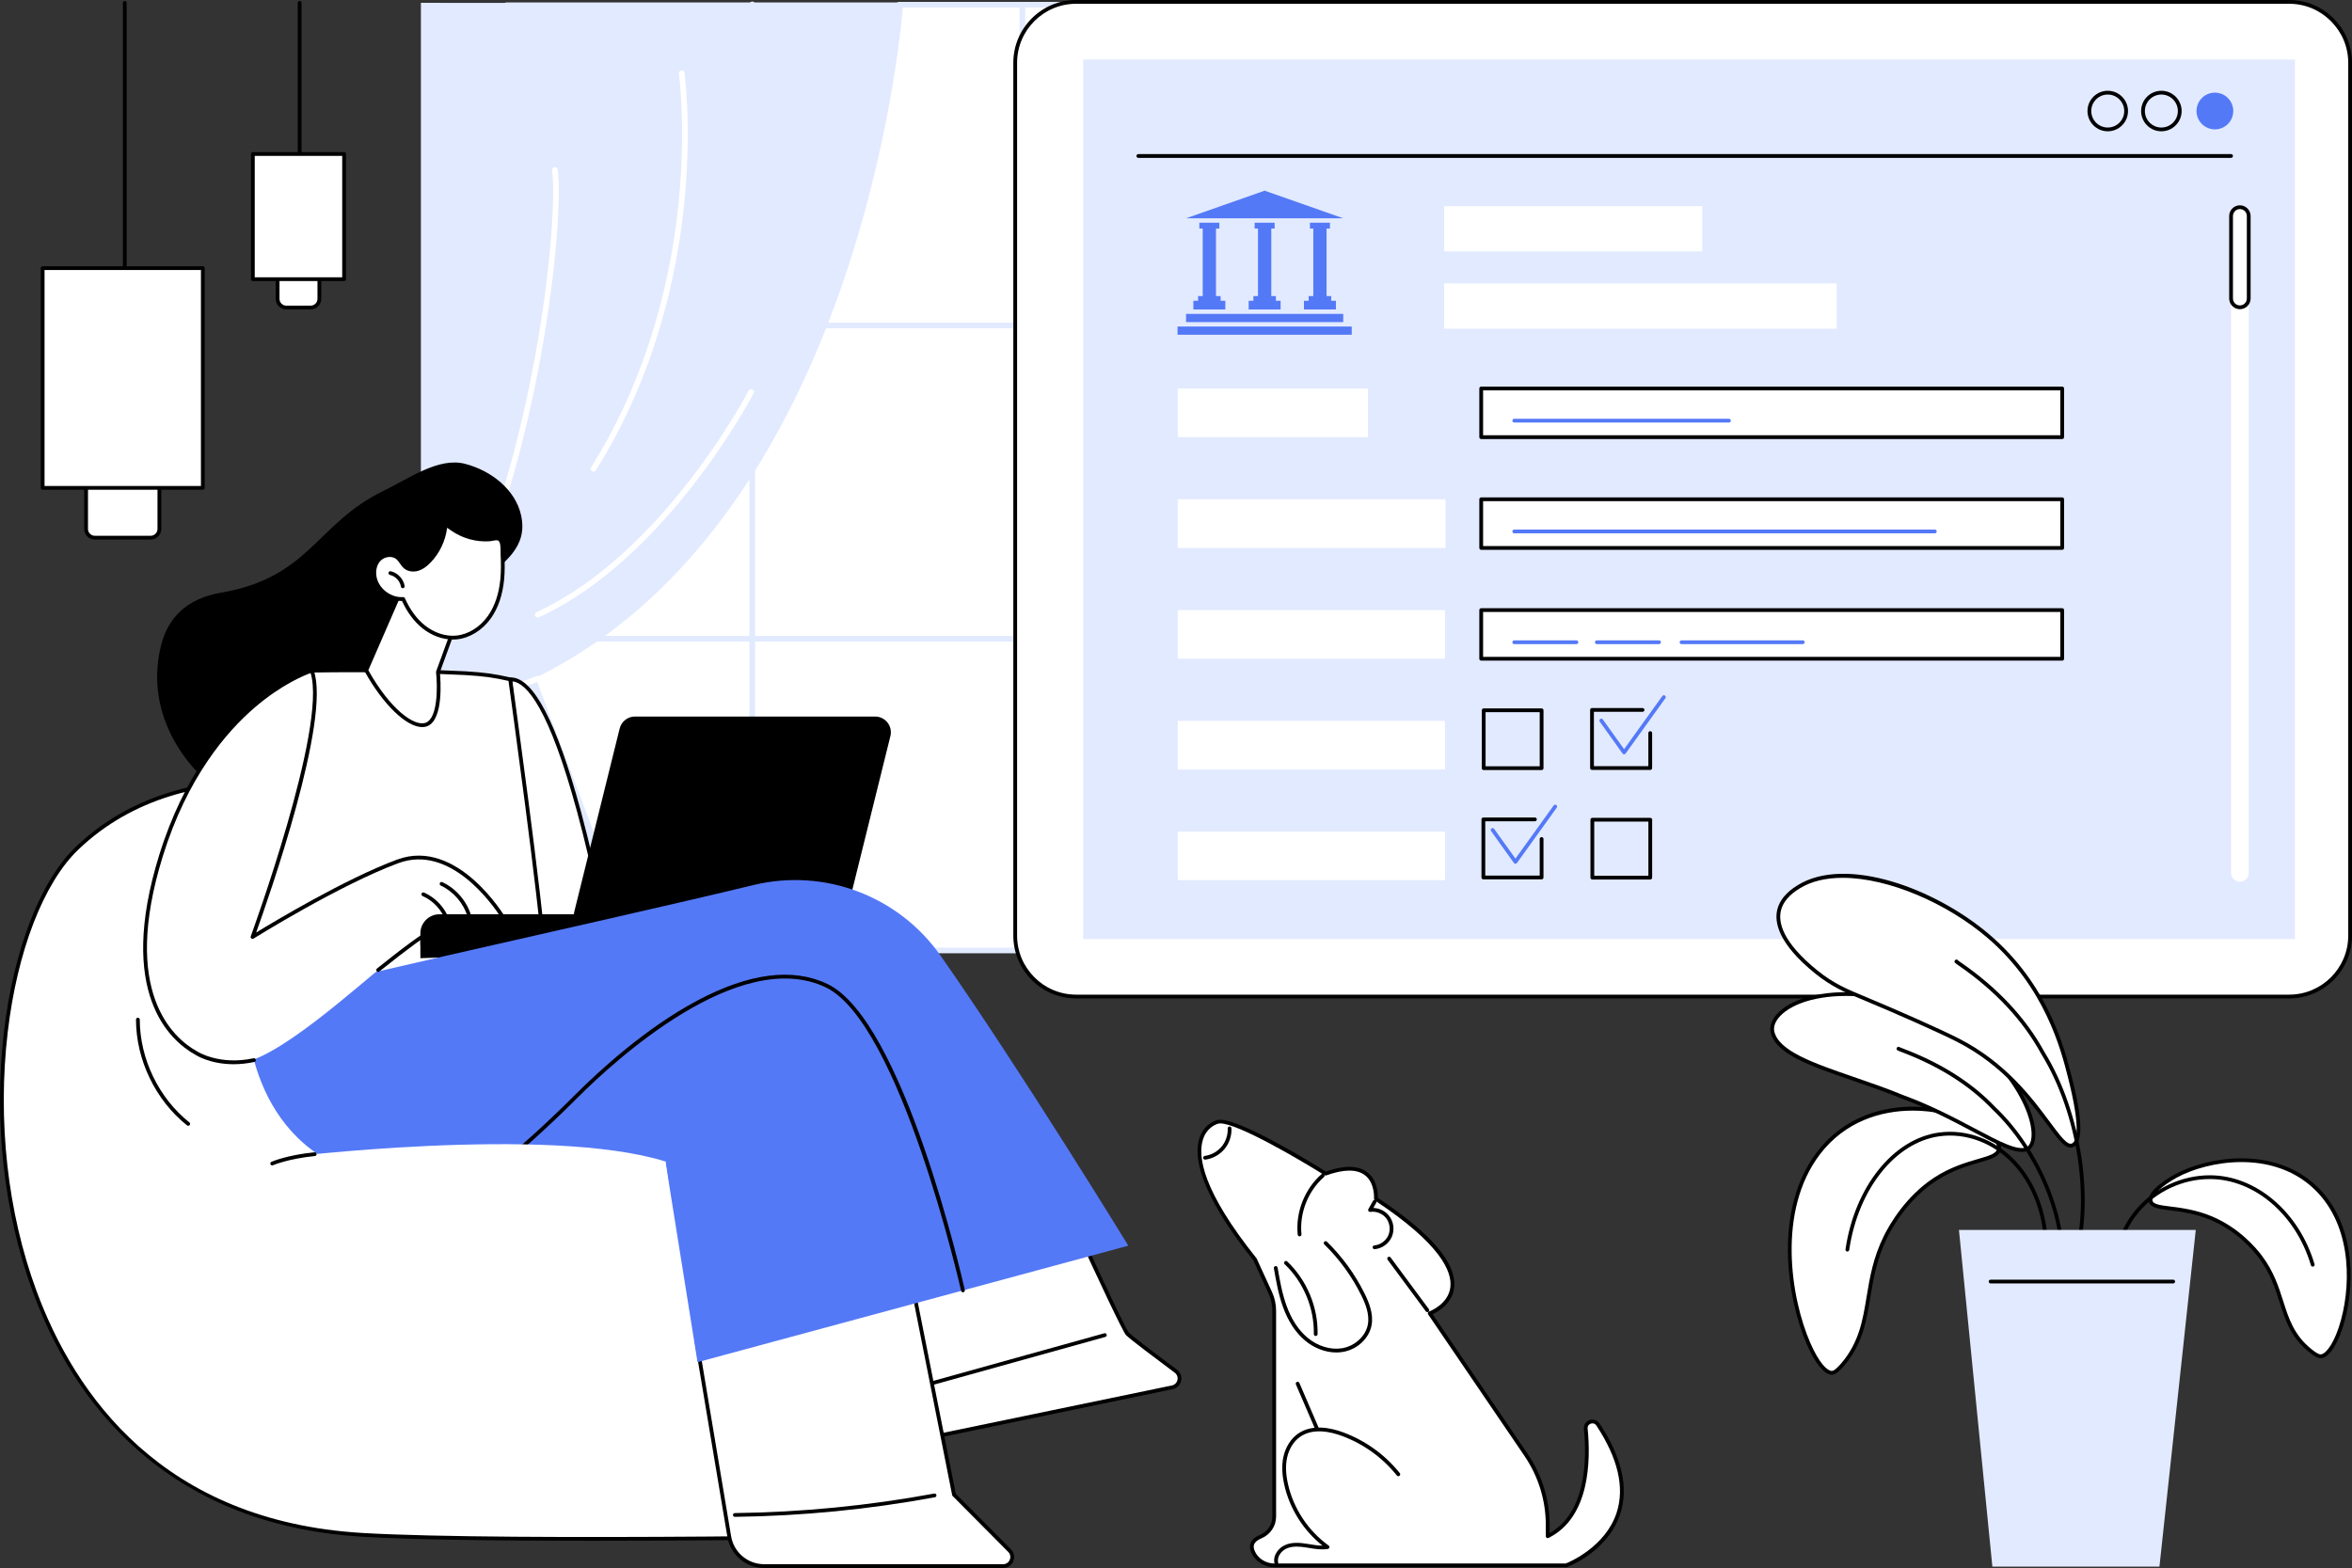 <?xml version="1.0" encoding="UTF-8"?>
<svg id="Illustration" xmlns="http://www.w3.org/2000/svg" viewBox="0 0 2744.5 1830">
  <rect x="0" y="0" width="2744.5" height="1830" fill="#333333" stroke="none"/>
  <defs>
    <style>
      .cls-1 {
        fill: #fff;
      }

      .cls-2 {
        fill: #5479f7;
      }

      .cls-3 {
        fill: #e2eaff;
      }
    </style>
  </defs>
  <g id="Filling_census_form_online" data-name="Filling census form online">
    <g>
      <g>
        <g>
          <g>
            <rect class="cls-1" x="590.76" y="5.05" width="898.95" height="1104.24"/>
            <path class="cls-3" d="M1489.71,1111.49H590.76c-1.22,0-2.2-.99-2.2-2.2V5.05c0-1.22,.98-2.2,2.2-2.2h898.95c1.22,0,2.2,.99,2.2,2.2V1109.29c0,1.22-.98,2.2-2.2,2.2Zm-896.75-4.4h894.55V7.25H592.96V1107.09Z"/>
          </g>
          <path class="cls-3" d="M1489.71,1112.59H590.76c-1.82,0-3.3-1.48-3.3-3.3V15.04c0-1.82,1.48-3.3,3.3-3.3s3.3,1.48,3.3,3.3V1105.99h892.35V8.84l-437.25-.05c-1.82,0-3.3-1.48-3.3-3.3s1.48-3.3,3.3-3.3l440.55,.05c1.82,0,3.3,1.48,3.3,3.3V1109.29c0,1.82-1.48,3.3-3.3,3.3Z"/>
        </g>
        <path class="cls-3" d="M1489.71,383.12H590.76c-1.82,0-3.3-1.48-3.3-3.3s1.48-3.3,3.3-3.3h898.95c1.82,0,3.3,1.48,3.3,3.3s-1.48,3.3-3.3,3.3Z"/>
        <path class="cls-3" d="M1489.71,748.76H590.76c-1.82,0-3.3-1.48-3.3-3.3s1.48-3.3,3.3-3.3h898.95c1.82,0,3.3,1.48,3.3,3.3s-1.48,3.3-3.3,3.3Z"/>
        <path class="cls-3" d="M1193.01,1112.59c-1.82,0-3.3-1.48-3.3-3.3V6.17c0-1.82,1.48-3.3,3.3-3.3s3.3,1.48,3.3,3.3V1109.29c0,1.82-1.48,3.3-3.3,3.3Z"/>
        <path class="cls-3" d="M877.77,1112.59c-1.82,0-3.3-1.48-3.3-3.3V5.05c0-1.82,1.48-3.3,3.3-3.3s3.3,1.48,3.3,3.3V1109.29c0,1.82-1.48,3.3-3.3,3.3Z"/>
      </g>
      <g>
        <path class="cls-3" d="M1053.93,3.78s-40.95,596.18-428.99,787.34l129.4,343.35H491.13l.02-1131.16,562.78,.47Z"/>
        <g>
          <path class="cls-1" d="M562.31,808.52c-41.56,0-72.14-14.21-72.59-14.43-1.64-.78-2.34-2.75-1.56-4.4,.78-1.64,2.74-2.35,4.4-1.57,.64,.31,65.45,30.31,133.59,.89,1.68-.72,3.62,.05,4.34,1.72,.72,1.67-.05,3.62-1.72,4.34-23.27,10.05-46.17,13.43-66.45,13.43Z"/>
          <path class="cls-1" d="M627.45,720.76c-1.25,0-2.45-.71-3-1.92-.76-1.66-.03-3.62,1.62-4.38,147.95-68.03,246.47-256.54,247.45-258.44,.84-1.62,2.83-2.26,4.45-1.42,1.62,.84,2.26,2.83,1.42,4.45-.99,1.92-100.52,192.43-250.55,261.41-.45,.21-.92,.3-1.38,.3Z"/>
          <path class="cls-1" d="M692.55,550.43c-.6,0-1.21-.16-1.75-.51-1.55-.97-2.01-3.01-1.04-4.55,70.44-112.25,94.55-231.15,102.37-311.13,8.48-86.75,.17-147.71,.08-148.31-.25-1.81,1-3.47,2.81-3.73,1.83-.25,3.48,1,3.73,2.81,.09,.61,8.5,62.19-.03,149.67-7.87,80.74-32.2,200.79-103.37,314.2-.63,1-1.7,1.55-2.8,1.55Z"/>
          <path class="cls-1" d="M530.59,728.99c-.5,0-1.01-.11-1.49-.36-1.63-.83-2.28-2.81-1.45-4.44,96.12-189.4,124.29-464.66,116.61-525.54-.23-1.81,1.05-3.46,2.86-3.69,1.81-.23,3.46,1.05,3.69,2.86,7.74,61.4-20.55,338.76-117.27,529.35-.58,1.15-1.74,1.81-2.95,1.81Z"/>
        </g>
      </g>
    </g>
    <g>
      <g>
        <g>
          <rect class="cls-1" x="100.47" y="510.16" width="85.52" height="117.34" rx="10.16" ry="10.16"/>
          <path d="M175.83,629.7H110.62c-6.81,0-12.36-5.54-12.36-12.36v-97.02c0-6.81,5.54-12.36,12.36-12.36h65.21c6.81,0,12.36,5.54,12.36,12.36v97.02c0,6.81-5.54,12.36-12.36,12.36Zm-65.21-117.34c-4.39,0-7.95,3.57-7.95,7.96v97.02c0,4.39,3.57,7.95,7.95,7.95h65.21c4.39,0,7.95-3.57,7.95-7.95v-97.02c0-4.39-3.57-7.96-7.95-7.96H110.62Z"/>
        </g>
        <path d="M145.6,349.73c-1.22,0-2.2-.99-2.2-2.2V3.3c0-1.22,.98-2.2,2.2-2.2s2.2,.99,2.2,2.2V347.53c0,1.22-.98,2.2-2.2,2.2Z"/>
        <g>
          <rect class="cls-1" x="49.78" y="312.97" width="186.9" height="256.44"/>
          <path d="M236.67,571.61H49.78c-1.22,0-2.2-.99-2.2-2.2V312.97c0-1.22,.98-2.2,2.2-2.2H236.67c1.22,0,2.2,.99,2.2,2.2v256.44c0,1.22-.98,2.2-2.2,2.2Zm-184.7-4.4H234.47v-252.04H51.98v252.04Z"/>
        </g>
      </g>
      <g>
        <g>
          <rect class="cls-1" x="323.93" y="292.06" width="48.72" height="66.85" rx="10.16" ry="10.16"/>
          <path d="M362.5,361.11h-28.41c-6.81,0-12.36-5.54-12.36-12.36v-46.54c0-6.81,5.54-12.36,12.36-12.36h28.41c6.81,0,12.36,5.54,12.36,12.36v46.54c0,6.81-5.54,12.36-12.36,12.36Zm-28.41-66.85c-4.39,0-7.95,3.57-7.95,7.95v46.54c0,4.39,3.57,7.95,7.95,7.95h28.41c4.39,0,7.95-3.57,7.95-7.95v-46.54c0-4.39-3.57-7.95-7.95-7.95h-28.41Z"/>
        </g>
        <path d="M349.64,201.61c-1.22,0-2.2-.99-2.2-2.2V3.3c0-1.22,.98-2.2,2.2-2.2s2.2,.99,2.2,2.2V199.41c0,1.22-.98,2.2-2.2,2.2Z"/>
        <g>
          <rect class="cls-1" x="295.05" y="179.72" width="106.48" height="146.09"/>
          <path d="M401.53,328.01h-106.48c-1.22,0-2.2-.99-2.2-2.2V179.72c0-1.22,.98-2.2,2.2-2.2h106.48c1.22,0,2.2,.99,2.2,2.2v146.09c0,1.22-.98,2.2-2.2,2.2Zm-104.28-4.4h102.07V181.92h-102.07v141.69Z"/>
        </g>
      </g>
    </g>
    <g>
      <g>
        <path class="cls-1" d="M1487.13,1826.96h340.41s116.96-43.49,37.08-164.4c-4.47-6.77-15.01-3.1-14.21,4.97,3.78,38.45,2.25,102.32-44.41,125.44v-12.76c0-29.37-8.84-58.06-25.36-82.35l-112.33-165.07s90.5-32.23-62.78-133.58c0,0,4.3-52.11-58.71-29.48,0,0-106.02-66.62-126.24-60.34-20.22,6.28-49.88,43.24,43.8,160.37l17.78,38.76c3.09,6.74,4.7,14.08,4.7,21.5v240.12c0,10.34-6.45,19.41-16,23.36-7.81,3.23-14.13,9.34-7.02,20.81,4.96,7.99,13.89,12.63,23.29,12.63Z"/>
        <path d="M1827.55,1829.16h-340.41c-10.29,0-19.93-5.24-25.16-13.67-3.22-5.18-4.17-9.89-2.85-13.99,1.36-4.21,5.02-7.58,10.9-10.01,8.89-3.68,14.64-12.05,14.64-21.33v-240.12c0-7.15-1.51-14.08-4.49-20.58l-17.67-38.51c-63.69-79.69-69.46-121.2-63.09-142,4.67-15.23,15.9-20.2,20.52-21.64,20.14-6.24,112.66,50.94,127.15,60.01,21.54-7.55,37.8-7.29,48.35,.8,11.95,9.16,12.47,25.22,12.35,29.97,62.48,41.48,92.42,76.73,89.01,104.8-2.27,18.67-18.66,27.94-25.14,30.92l110.82,162.84c16.84,24.75,25.74,53.65,25.74,83.58v9.1c42.76-24.09,43.51-86.17,40.02-121.58-.46-4.63,2.18-8.78,6.55-10.33,4.4-1.56,9.11,.01,11.69,3.93,26.02,39.38,34.14,74.87,24.15,105.48-14.33,43.91-60.35,61.46-62.3,62.19-.24,.09-.51,.14-.77,.14Zm0-2.2h0Zm-403.51-515.8c-1.08,0-2.02,.12-2.8,.36-3.95,1.23-13.56,5.5-17.62,18.72-6.07,19.8-.16,59.85,62.48,138.17,.11,.14,.21,.29,.28,.46l17.78,38.76c3.25,7.08,4.89,14.62,4.89,22.41v240.12c0,11.06-6.82,21.03-17.36,25.4-4.63,1.91-7.45,4.37-8.4,7.29-.91,2.82-.1,6.29,2.4,10.32,4.43,7.15,12.64,11.59,21.42,11.59h340c4.31-1.72,46.31-19.41,59.32-59.33,9.54-29.26,1.58-63.47-23.65-101.66-1.79-2.71-4.65-2.88-6.55-2.21-1.96,.7-3.95,2.57-3.64,5.75,3.68,37.4,2.64,103.7-45.63,127.63-.68,.34-1.49,.3-2.14-.1-.65-.4-1.04-1.11-1.04-1.87v-12.76c0-29.05-8.64-57.09-24.98-81.11l-112.33-165.07c-.38-.56-.48-1.27-.27-1.92s.71-1.16,1.35-1.39c.23-.08,22.43-8.27,24.85-28.42,2.19-18.17-11.32-50.48-88.11-101.25-.67-.44-1.04-1.22-.98-2.01,.01-.18,1.32-18.34-10.6-27.45-9.45-7.22-24.64-7.15-45.17,.23-.63,.23-1.34,.15-1.92-.21-27.8-17.47-100.89-60.46-121.61-60.46Z"/>
      </g>
      <path d="M1489.34,1826.3c-.99,0-1.89-.67-2.14-1.68-2.27-9.3,4.77-18.3,12.9-21.64,7.97-3.28,16.81-2.5,25.18-1.17l2.95,.48c4.93,.82,9.9,1.66,14.94,1.62-22.28-17.67-38.4-43.24-44.58-71-2.72-12.23-3.07-22.78-1.08-32.28,2.44-11.61,8.74-21.63,17.29-27.5,16.4-11.24,37.86-6.89,52.98-1.25,25.74,9.6,48.44,26,65.63,47.44,.76,.95,.61,2.33-.34,3.09-.95,.76-2.34,.61-3.1-.34-16.7-20.82-38.73-36.74-63.73-46.07-14.14-5.27-34.1-9.42-48.95,.75-7.63,5.23-13.27,14.26-15.47,24.77-1.86,8.87-1.51,18.82,1.07,30.42,6.36,28.6,23.67,54.8,47.48,71.88,.72,.52,1.06,1.42,.86,2.28s-.9,1.53-1.78,1.67c-7.37,1.25-14.78,.03-21.94-1.16l-2.93-.48c-7.73-1.23-15.84-1.97-22.81,.89-6.27,2.57-11.98,9.62-10.29,16.52,.29,1.18-.43,2.37-1.62,2.66-.17,.04-.35,.06-.52,.06Z"/>
      <path d="M1536.5,1668.95c-.85,0-1.66-.5-2.02-1.33l-22.32-51.88c-.48-1.12,.04-2.41,1.15-2.89,1.11-.48,2.41,.03,2.89,1.15l22.32,51.88c.48,1.12-.04,2.41-1.15,2.89-.28,.12-.58,.18-.87,.18Z"/>
      <path d="M1406.17,1353.42c-1.09,0-2.03-.8-2.18-1.91-.16-1.2,.68-2.31,1.89-2.47,7.56-1.02,14.7-4.96,19.58-10.82,4.88-5.86,7.47-13.59,7.11-21.21-.06-1.21,.88-2.25,2.09-2.3,1.1-.06,2.24,.88,2.3,2.09,.42,8.71-2.54,17.54-8.12,24.24-5.58,6.7-13.74,11.21-22.37,12.37-.1,.01-.2,.02-.3,.02Z"/>
      <path d="M1559.31,1578.48c-12.67,0-25.92-5.01-36.68-14.09-10.94-9.23-19.54-22.37-25.56-39.03-5.3-14.66-7.99-30.15-10.6-45.14-.21-1.2,.59-2.34,1.79-2.55,1.21-.21,2.34,.59,2.55,1.79,2.57,14.8,5.24,30.1,10.4,44.4,5.75,15.93,13.92,28.44,24.26,37.17,12.01,10.14,27.29,14.81,40.88,12.46,14.82-2.56,27.35-14.22,29.8-27.74,2.16-11.89-2.94-24.3-7.63-33.79-10.97-22.22-25.51-42.27-43.22-59.6-.87-.85-.88-2.24-.03-3.11,.85-.87,2.24-.88,3.11-.03,18.07,17.68,32.9,38.13,44.09,60.8,4.98,10.09,10.4,23.37,8.01,36.52-2.81,15.52-16.54,28.38-33.39,31.29-2.55,.44-5.16,.66-7.79,.66Z"/>
      <path d="M1665.6,1531.46c-.67,0-1.34-.31-1.77-.89l-44.66-60.32c-.72-.98-.52-2.36,.46-3.08,.98-.72,2.35-.52,3.08,.46l44.66,60.32c.72,.98,.52,2.35-.46,3.08-.39,.29-.85,.43-1.31,.43Z"/>
      <path d="M1603.89,1457.94c-1.13,0-2.09-.86-2.19-2-.11-1.21,.78-2.28,1.99-2.39,6.94-.62,13.48-5.33,16.29-11.71,2.8-6.38,1.84-14.38-2.39-19.91-4.23-5.53-11.7-8.56-18.59-7.52-.84,.12-1.66-.23-2.14-.92-.48-.69-.52-1.59-.11-2.32l5.29-9.49c.59-1.06,1.93-1.44,2.99-.85,1.06,.59,1.44,1.93,.85,2.99l-3.34,5.99c7.17,.22,14.15,3.69,18.55,9.45,5.26,6.87,6.4,16.43,2.93,24.36-3.48,7.92-11.31,13.54-19.92,14.32-.07,0-.13,0-.2,0Z"/>
      <path d="M1516.46,1442.95c-1.12,0-2.07-.85-2.19-1.98-2.6-26.11,7.99-53.12,27.66-70.5,.91-.8,2.3-.72,3.11,.19,.81,.91,.72,2.3-.19,3.11-18.62,16.46-28.66,42.04-26.19,66.77,.12,1.21-.76,2.29-1.97,2.41-.08,0-.15,.01-.22,.01Z"/>
      <path d="M1535.27,1559.26s-.03,0-.05,0c-1.21-.03-2.18-1.03-2.15-2.25,.64-30.23-12.07-60.71-34.01-81.52-.88-.84-.92-2.23-.08-3.11,.83-.88,2.23-.92,3.11-.08,22.82,21.65,36.05,53.35,35.38,84.81-.03,1.2-1.01,2.15-2.2,2.15Z"/>
    </g>
    <g>
      <g>
        <g>
          <path class="cls-1" d="M463.71,939.78s-229.18-88.72-374.01,50.39c-144.83,139.11-156.41,772.36,333.32,801.19,180.74,10.64,724.21,0,724.21,0L463.71,939.78Z"/>
          <path d="M690.62,1798.26c-107.37,0-207.83-1.17-267.74-4.7-98.99-5.83-183.39-36.66-250.87-91.65-58.95-48.04-103.92-113.29-133.65-193.94C4.46,1416.01-7.52,1308.17,4.62,1204.3c11.17-95.54,42.4-176.18,83.56-215.71,75.39-72.42,173.76-82.37,242.98-77.97,74.87,4.76,132.77,26.89,133.35,27.11,.36,.14,.68,.37,.92,.67l683.51,851.58c.52,.65,.63,1.55,.28,2.31-.36,.76-1.11,1.25-1.95,1.27-3.61,.07-243.65,4.7-456.64,4.7ZM303.62,914.13c-65.3,0-147.55,15.35-212.39,77.63-40.44,38.85-71.18,118.49-82.23,213.05-12.06,103.2-.16,210.32,33.51,301.63,44.76,121.39,147.12,268.97,380.65,282.72,169.91,10,666.98,1.06,719.56,.08L462.37,941.62c-6.05-2.25-61.26-22.18-131.62-26.63-8.62-.55-17.71-.87-27.14-.87Z"/>
        </g>
        <path d="M219.63,1313.92c-.48,0-.96-.16-1.37-.48-36.74-29.2-59.56-76.52-59.56-123.49,0-1.22,.98-2.2,2.2-2.2s2.2,.99,2.2,2.2c0,45.66,22.18,91.66,57.89,120.04,.95,.76,1.11,2.14,.35,3.09-.44,.55-1.08,.83-1.73,.83Z"/>
      </g>
      <g>
        <path d="M608.08,601.52c-6.51-29.8-34.51-52.17-65.45-60.2-30.95-8.03-65.74,17.39-94.78,31.4-78.88,38.07-85.92,101.06-189.74,118.94-42.63,7.34-62.61,31.55-70.13,61.49-23.53,93.7,49.42,159.74,66.98,168.35,45.22,22.19,103.16,10.68,145.29-17.69,42.13-28.37,71.11-70.93,95.44-114.09,19.68-34.9,35.84-83.3,66.75-110.8,24.93-22.18,53.92-39.53,45.64-77.4Z"/>
        <g>
          <g>
            <path class="cls-1" d="M710.31,1103.35s-54.3-313.39-114.99-310.48l30.88,325.42,84.1-14.95Z"/>
            <path d="M626.21,1120.5c-.48,0-.95-.16-1.33-.45-.49-.37-.8-.93-.86-1.54l-30.88-325.42c-.06-.6,.13-1.19,.53-1.65,.39-.45,.96-.73,1.56-.76,.31-.01,.62-.02,.93-.02,26.06,0,53.5,52.4,81.55,155.79,20.94,77.19,34.64,155.75,34.78,156.53,.21,1.19-.59,2.33-1.78,2.54l-84.1,14.95c-.13,.02-.26,.03-.38,.03Zm-28.46-325.36l30.42,320.58,79.59-14.14c-2.35-13.16-15.36-84.15-34.31-154-33.01-121.66-59.05-150.73-75.69-152.43Z"/>
          </g>
          <path class="cls-1" d="M251.7,1173.59l112.12-390.85s79.38-1.62,149.05,1.65c32.69,1.53,63.24,4.13,82.46,8.48,0,0,36.68,263.78,39.77,323.84l-383.41,56.88Z"/>
          <g>
            <path d="M944.44,1103.35l-453.91,14.95v-28.95c0-12.31,9.97-22.29,22.27-22.29h431.63v36.3Z"/>
            <path d="M729.59,840.18c3.16-2.47,7.12-3.91,11.35-3.91h280.17c11.97,0,20.75,11.24,17.87,22.87l-52.95,213.8c-2.04,8.22-9.41,14-17.87,14h-280.17c-11.97,0-20.75-11.24-17.87-22.87l52.95-213.8c1.02-4.11,3.37-7.61,6.53-10.08Z"/>
          </g>
          <path d="M247.35,1169.71c-.64,0-1.26-.28-1.68-.78-.48-.57-.64-1.35-.43-2.06l116.47-384.77c.28-.91,1.1-1.54,2.06-1.56,.27,0,27.95-.62,66.56-.34,1.22,0,2.19,1,2.19,2.22-.01,1.21-.99,2.17-2.22,2.19-33.3-.24-58.43,.19-64.83,.31l-115.02,379.97,382.35-50.09c-3.59-60.45-36.48-298.78-39.43-320.11-17.98-4.02-28.15-5.39-50.07-6.8l-33.35-1.43c-1.21-.05-2.16-1.08-2.1-2.29,.05-1.21,1.12-2.17,2.29-2.1l33.4,1.43c22.84,1.47,33.09,2.89,52.29,7.23,.89,.2,1.57,.94,1.69,1.84,.37,2.64,36.73,264.56,39.79,324.03,.06,1.15-.77,2.15-1.91,2.3l-387.75,50.79c-.09,.01-.19,.02-.29,.02Z"/>
        </g>
        <g>
          <g>
            <g>
              <path class="cls-1" d="M1181.5,1268.44s126.42,280.74,134.09,288.37c5.03,5,35.82,28.14,56.47,43.52,7.31,5.45,4.76,16.98-4.17,18.83l-289.49,59.96-73.65-329.59,176.76-81.09Z"/>
              <path d="M1078.39,1681.32c-1.01,0-1.92-.7-2.14-1.72l-73.65-329.59c-.23-1.01,.29-2.05,1.23-2.48l176.76-81.09c.53-.24,1.14-.27,1.69-.06,.55,.21,.99,.62,1.23,1.16,50.54,112.23,127.83,281.47,133.65,287.72,3.72,3.7,23.69,19.08,56.22,43.31,4.09,3.04,5.94,8.03,4.84,13-1.1,4.98-4.89,8.71-9.88,9.75l-289.49,59.96c-.15,.03-.3,.05-.45,.05Zm-71.11-330.53l72.79,325.73,287.37-59.52c3.27-.68,5.75-3.13,6.48-6.39,.72-3.26-.49-6.53-3.17-8.52-23.13-17.22-51.74-38.79-56.71-43.72-7.58-7.54-117.02-250.12-133.64-287l-173.12,79.42Z"/>
            </g>
            <path d="M1074.33,1620.23c-.96,0-1.85-.64-2.12-1.61-.33-1.17,.36-2.38,1.53-2.71l214.9-59.82c1.17-.32,2.39,.36,2.71,1.53,.33,1.17-.36,2.38-1.53,2.71l-214.9,59.82c-.2,.05-.4,.08-.59,.08Z"/>
          </g>
          <g>
            <g>
              <path class="cls-1" d="M812.99,1566.58l37.94,226.67c3.34,19.94,20.58,34.55,40.78,34.55h278.83c9.42,0,14.15-11.39,7.51-18.07l-64.83-65.22-54.78-276.29-245.44,98.36Z"/>
              <path d="M1170.54,1830h-278.83c-21.36,0-39.43-15.3-42.95-36.39l-37.94-226.67c-.17-1.02,.39-2.02,1.35-2.41l245.44-98.36c.61-.25,1.29-.2,1.87,.11,.58,.31,.98,.86,1.11,1.51l54.66,275.64,64.37,64.75c3.71,3.74,4.76,9.08,2.74,13.95-2.02,4.86-6.55,7.88-11.81,7.88Zm-355.09-262.04l37.65,224.93c3.17,18.95,19.41,32.71,38.61,32.71h278.83c4.12,0,6.7-2.67,7.74-5.17,1.04-2.5,1.12-6.22-1.8-9.15l-64.83-65.22c-.31-.31-.51-.7-.6-1.12l-54.27-273.69-241.34,96.71Z"/>
            </g>
            <path d="M857.47,1770.33c-1.2,0-2.19-.97-2.2-2.17-.02-1.22,.96-2.21,2.17-2.23,77.84-.95,156.12-8.62,232.68-22.78,1.19-.22,2.34,.57,2.56,1.76,.22,1.19-.57,2.34-1.76,2.56-76.8,14.21-155.33,21.9-233.42,22.86h-.03Z"/>
          </g>
          <path class="cls-2" d="M287.7,1173.15s-5.52,153.05,130.33,196.59c135.86,43.54,358.45-14.16,358.45-14.16l37.47,234.24,502.66-135.97s-125.18-204.39-218.99-338.34c-48.93-69.87-135.6-102.61-218.46-82.55-183.87,44.53-564.02,126.23-591.46,140.18Z"/>
          <path d="M1123.65,1508.25c-1.01,0-1.91-.7-2.14-1.72-.7-3.12-71.14-312.79-157.99-354.19-101.05-48.17-246.69,85.89-288.93,128.13-76.02,76.03-113.73,98.75-114.1,98.98-1.04,.62-2.39,.28-3.01-.77-.62-1.04-.28-2.39,.77-3.02,.37-.22,37.7-22.76,113.24-98.3,26.98-26.98,81.25-77.06,141.69-109.32,60.58-32.34,111.8-38.96,152.24-19.67,88.77,42.32,157.51,344.37,160.39,357.2,.27,1.19-.48,2.36-1.67,2.63-.16,.04-.32,.05-.48,.05Z"/>
        </g>
        <g>
          <path class="cls-1" d="M464.04,1005.34c-69.84,25.93-169.39,88.24-169.39,88.24,0,0,91.91-249.87,69.16-310.83,0,0-120.39,36.18-176.08,216.3-45.88,148.42,2.44,216.09,53.83,235.91,10.98,4.23,22.1,6.28,32.47,6.47,44.68,.8,140.43-88.48,194.27-131.67,17.16-13.77,30.07-22.85,35.7-22.83l84.14-14.5s-54.28-93.02-124.11-67.09Z"/>
          <path d="M272.59,1242.07c-27.7,0-44.22-10.74-45.08-11.32-29.05-16.24-91.58-71.57-41.87-232.36,28.92-93.55,75.56-147.74,109.6-176.72,36.98-31.5,66.7-40.66,67.95-41.04,1.12-.34,2.29,.25,2.7,1.34,21.08,56.48-52.89,267.24-67,306.41,21.72-13.28,104.42-62.84,164.4-85.11,70.75-26.28,126.22,67.1,126.78,68.04,.37,.62,.4,1.38,.09,2.04-.31,.65-.91,1.12-1.62,1.24l-84.14,14.5c-.12,.02-.25,.03-.38,.03-3.83,.38-28.52,18.35-61.4,44.73-.95,.76-2.33,.61-3.09-.34-.76-.95-.61-2.33,.34-3.09,25.6-20.54,57.25-44.95,63.88-45.68l80.83-13.93c-9.64-15-59.15-85.91-119.75-63.41-68.83,25.56-167.99,87.42-168.99,88.04-.8,.5-1.82,.44-2.56-.16-.73-.59-1-1.59-.68-2.47,.91-2.46,89.41-244.42,69.86-307.28-7.3,2.63-33.62,13.26-64.56,39.66-33.52,28.6-79.48,82.09-108.04,174.5-48.76,157.71,11.7,211.5,39.96,227.31,.4,.26,25.91,16.74,66.08,8.13,1.2-.26,2.36,.5,2.61,1.69,.26,1.19-.5,2.36-1.69,2.61-8.8,1.89-16.9,2.64-24.22,2.64Z"/>
          <path d="M522.22,1076.54c-.91,0-1.76-.57-2.08-1.48-4.47-12.87-14.58-23.82-27.04-29.3-1.11-.49-1.62-1.79-1.13-2.9,.49-1.11,1.78-1.62,2.9-1.13,13.56,5.96,24.56,17.88,29.42,31.89,.4,1.15-.21,2.4-1.36,2.8-.24,.08-.48,.12-.72,.12Z"/>
          <path d="M547.67,1071.42c-.95,0-1.82-.62-2.11-1.57-4.7-15.75-16.38-29.32-31.24-36.31-1.1-.52-1.57-1.83-1.06-2.93,.52-1.1,1.82-1.57,2.93-1.05,15.97,7.52,28.53,22.11,33.58,39.04,.35,1.16-.31,2.39-1.48,2.74-.21,.06-.42,.09-.63,.09Z"/>
          <path d="M490.53,1103.35v-14c0-12.31,9.97-22.29,22.27-22.29h92.3l-114.58,36.3Z"/>
        </g>
        <g>
          <g>
            <path class="cls-1" d="M470,684.31l-42.67,98.02c25.28,45.75,55.53,69.5,70.77,63.01,18.14-7.73,13.28-57.57,12.91-61.04,8.12-22.22,16.24-44.45,24.36-66.67l-65.37-33.32Z"/>
            <path d="M492.64,848.6c-18.2,0-45.61-26.08-67.23-65.2-.33-.6-.37-1.32-.09-1.94l42.67-98.02c.24-.56,.7-.99,1.27-1.19,.57-.2,1.2-.17,1.74,.11l65.37,33.32c.99,.51,1.45,1.67,1.07,2.72l-24.18,66.2c.76,7.58,4.66,54.71-14.29,62.78-1.95,.83-4.07,1.23-6.33,1.23Zm-62.85-66.39c25.35,45.47,54.13,66.78,67.45,61.1,13.46-5.73,13.47-40.96,11.59-58.78-.04-.33,0-.67,.12-.99l23.69-64.84-61.55-31.37-41.3,94.88Z"/>
          </g>
          <g>
            <g>
              <path class="cls-1" d="M586.06,676.02c-1.49,15.63-5.86,31.29-14.91,44.11-9.05,12.82-23.21,22.51-38.84,23.9-13.55,1.2-27.21-3.89-37.85-12.37-10.64-8.48-18.44-20.12-23.98-32.55-14.19,.92-28.38-8.89-32.54-22.5-2.4-7.85-1.4-17.1,4.1-23.19,5.51-6.09,15.91-7.71,22.09-2.3,3.52,3.08,5.3,7.82,8.95,10.75,4.06,3.27,9.9,3.68,14.86,2.06,4.96-1.62,9.15-5,12.79-8.74,11.45-11.77,18.42-27.81,19.21-44.22-.07,1.55,7.03,5.94,8.27,6.79,3.13,2.16,6.45,4.03,9.9,5.62,6.81,3.13,14.14,5.13,21.59,5.92,3.78,.4,7.59,.48,11.39,.24,3.01-.19,7.3-1.78,10.22-.98,6.11,1.66,4.77,13.3,5.03,18.02,.52,9.8,.66,19.65-.28,29.43Z"/>
              <path d="M528.4,746.4c-12.12,0-24.78-4.63-35.31-13.02-9.71-7.73-17.78-18.5-24-32.01-14.73,.25-28.91-9.9-33.25-24.11-2.85-9.34-1.1-19.04,4.57-25.31,6.59-7.29,18.35-8.44,25.17-2.48,1.9,1.66,3.29,3.67,4.64,5.62,1.33,1.93,2.6,3.76,4.24,5.08,3.2,2.57,8.1,3.22,12.8,1.69,3.92-1.28,7.7-3.88,11.89-8.18,11.05-11.35,17.83-26.95,18.59-42.78h0c.06-1.22,1.2-2.15,2.3-2.1,1.02,.05,1.84,.78,2.05,1.73,.44,.59,1.97,1.9,6.5,4.87,.38,.25,.69,.45,.87,.58,2.99,2.06,6.21,3.89,9.57,5.44,6.6,3.04,13.63,4.96,20.9,5.73,3.68,.39,7.39,.47,11.01,.23,.91-.06,2.04-.28,3.24-.52,2.49-.49,5.31-1.04,7.7-.39,6.68,1.82,6.64,11.05,6.61,17.15,0,1.1-.01,2.09,.03,2.88,.63,11.72,.54,21.18-.28,29.76-1.72,18.03-6.87,33.23-15.3,45.17-10.02,14.18-25.14,23.46-40.44,24.82-1.36,.12-2.73,.18-4.11,.18Zm-57.92-49.49c.86,0,1.65,.51,2.01,1.31,6.02,13.5,13.87,24.18,23.34,31.72,10.85,8.65,24.08,12.98,36.28,11.9,14.03-1.25,27.96-9.84,37.24-22.98,7.99-11.31,12.87-25.79,14.52-43.05,.8-8.35,.88-17.6,.27-29.1-.05-.86-.04-1.93-.04-3.13,.02-4.47,.05-11.95-3.37-12.89-1.41-.38-3.69,.07-5.7,.46-1.34,.26-2.61,.51-3.8,.59-3.87,.25-7.83,.17-11.76-.25-7.75-.81-15.24-2.87-22.28-6.11-3.59-1.65-7.03-3.6-10.23-5.81l-.78-.52c-1.82-1.19-3.29-2.2-4.46-3.07-1.85,15.17-8.77,29.8-19.42,40.73-4.7,4.83-9.05,7.79-13.68,9.3-6.1,1.99-12.58,1.05-16.92-2.44-2.14-1.72-3.65-3.9-5.1-6.01-1.25-1.8-2.42-3.51-3.91-4.81-4.99-4.37-14.06-3.36-19.01,2.12-4.57,5.06-5.99,13.33-3.63,21.07,3.85,12.6,17.16,21.79,30.29,20.94,.05,0,.09,0,.14,0Zm51.66-85.83h0s0,0,0,0Z"/>
            </g>
            <path d="M470,686.51c-1.06,0-1.99-.77-2.17-1.85-1.07-6.55-6.33-12.17-12.8-13.66-1.18-.27-1.92-1.45-1.65-2.64,.28-1.18,1.46-1.92,2.64-1.65,8.16,1.88,14.8,8.97,16.15,17.24,.2,1.2-.62,2.33-1.82,2.53-.12,.02-.24,.03-.36,.03Z"/>
          </g>
        </g>
      </g>
      <g>
        <path class="cls-1" d="M327.24,1351.34s312.04-38.59,449.24,4.25l7.16,51.29-456.4,35.32v-90.86Z"/>
        <path d="M317.63,1360.17c-.85,0-1.65-.49-2.02-1.31-.49-1.11,.02-2.41,1.13-2.9,.73-.32,18.29-7.93,50.32-11.13,1.24-.12,2.29,.76,2.41,1.97,.12,1.21-.76,2.29-1.97,2.41-31.34,3.13-48.81,10.7-48.98,10.77-.29,.13-.59,.19-.89,.19Z"/>
      </g>
    </g>
    <g>
      <g>
        <g>
          <rect class="cls-1" x="1184.63" y="2.2" width="1557.68" height="1160.85" rx="71.09" ry="71.09"/>
          <path d="M2671.21,1165.26H1255.72c-40.41,0-73.3-32.88-73.3-73.3V73.3c0-40.42,32.88-73.3,73.3-73.3h1415.49c40.41,0,73.3,32.88,73.3,73.3v1018.67c0,40.42-32.88,73.3-73.3,73.3ZM1255.72,4.4c-37.99,0-68.89,30.91-68.89,68.89v1018.67c0,37.99,30.91,68.89,68.89,68.89h1415.49c37.99,0,68.89-30.91,68.89-68.89V73.3c0-37.99-30.91-68.89-68.89-68.89H1255.72Z"/>
        </g>
        <rect class="cls-3" x="1263.96" y="69.48" width="1413.92" height="1026.54"/>
        <path d="M2603.39,184.25H1328.3c-1.22,0-2.2-.99-2.2-2.2s.98-2.2,2.2-2.2h1275.09c1.22,0,2.2,.99,2.2,2.2s-.98,2.2-2.2,2.2Z"/>
        <g>
          <path d="M2459.49,153.23c-13.04,0-23.64-10.6-23.64-23.64s10.6-23.64,23.64-23.64,23.64,10.6,23.64,23.64-10.6,23.64-23.64,23.64Zm0-42.88c-10.61,0-19.24,8.63-19.24,19.24s8.63,19.24,19.24,19.24,19.24-8.63,19.24-19.24-8.63-19.24-19.24-19.24Z"/>
          <path d="M2522.06,153.23c-13.04,0-23.64-10.6-23.64-23.64s10.61-23.64,23.64-23.64,23.64,10.6,23.64,23.64-10.6,23.64-23.64,23.64Zm0-42.88c-10.61,0-19.24,8.63-19.24,19.24s8.63,19.24,19.24,19.24,19.24-8.63,19.24-19.24-8.63-19.24-19.24-19.24Z"/>
          <circle class="cls-2" cx="2584.63" cy="129.59" r="21.44" transform="translate(1864.68 2615.3) rotate(-76.72)"/>
        </g>
      </g>
      <g>
        <g>
          <g>
            <g>
              <polygon class="cls-2" points="1422.83 259.93 1399.49 259.93 1399.49 266.75 1403.41 266.75 1403.41 348.16 1418.92 348.16 1418.92 266.75 1422.83 266.75 1422.83 259.93"/>
              <polygon class="cls-2" points="1429.8 361.18 1429.8 351.03 1424.31 351.03 1424.31 345.55 1398.02 345.55 1398.02 351.03 1392.52 351.03 1392.52 361.18 1429.8 361.18"/>
            </g>
            <g>
              <polygon class="cls-2" points="1487.35 259.93 1464.01 259.93 1464.01 266.75 1467.93 266.75 1467.93 348.16 1483.44 348.16 1483.44 266.75 1487.35 266.75 1487.35 259.93"/>
              <polygon class="cls-2" points="1494.32 361.18 1494.32 351.03 1488.83 351.03 1488.83 345.55 1462.54 345.55 1462.54 351.03 1457.04 351.03 1457.04 361.18 1494.32 361.18"/>
            </g>
            <g>
              <polygon class="cls-2" points="1551.87 259.93 1528.53 259.93 1528.53 266.75 1532.45 266.75 1532.45 347.38 1547.95 347.38 1547.95 266.75 1551.87 266.75 1551.87 259.93"/>
              <polygon class="cls-2" points="1558.84 361.18 1558.84 351.03 1553.35 351.03 1553.35 345.55 1527.06 345.55 1527.06 351.03 1521.56 351.03 1521.56 361.18 1558.84 361.18"/>
            </g>
          </g>
          <rect class="cls-2" x="1383.99" y="366.35" width="183.39" height="9.58"/>
          <polygon class="cls-2" points="1541.51 381.1 1577.31 381.1 1577.31 390.68 1374.05 390.68 1374.05 381.1 1414.2 381.1 1541.51 381.1"/>
          <polygon class="cls-2" points="1475.68 222.53 1383.99 254.76 1567.37 254.76 1475.68 222.53"/>
        </g>
        <g>
          <rect class="cls-1" x="1887.77" y="128.27" width="52.81" height="458" transform="translate(1556.9 2271.44) rotate(-90)"/>
          <rect class="cls-1" x="1809.35" y="116.46" width="52.81" height="301.16" transform="translate(1568.72 2102.79) rotate(-90)"/>
        </g>
        <g>
          <g>
            <rect class="cls-1" x="1728.39" y="453.41" width="677.95" height="56.81"/>
            <path d="M2406.34,512.42h-677.95c-1.22,0-2.2-.99-2.2-2.2v-56.81c0-1.22,.98-2.2,2.2-2.2h677.95c1.22,0,2.2,.99,2.2,2.2v56.81c0,1.22-.98,2.2-2.2,2.2Zm-675.75-4.4h673.55v-52.41h-673.55v52.41Z"/>
          </g>
          <path class="cls-2" d="M2017.46,493.15h-250.52c-1.22,0-2.2-.99-2.2-2.2s.98-2.2,2.2-2.2h250.52c1.22,0,2.2,.99,2.2,2.2s-.98,2.2-2.2,2.2Z"/>
          <rect class="cls-1" x="1374.3" y="453.41" width="222.02" height="56.81"/>
          <g>
            <rect class="cls-1" x="1728.39" y="582.72" width="677.95" height="56.81"/>
            <path d="M2406.34,641.73h-677.95c-1.22,0-2.2-.99-2.2-2.2v-56.81c0-1.22,.98-2.2,2.2-2.2h677.95c1.22,0,2.2,.99,2.2,2.2v56.81c0,1.22-.98,2.2-2.2,2.2Zm-675.75-4.4h673.55v-52.41h-673.55v52.41Z"/>
          </g>
          <path class="cls-2" d="M2257.73,622.46h-490.79c-1.22,0-2.2-.99-2.2-2.2s.98-2.2,2.2-2.2h490.79c1.22,0,2.2,.99,2.2,2.2s-.98,2.2-2.2,2.2Z"/>
          <rect class="cls-1" x="1374.3" y="582.72" width="312.51" height="56.81"/>
          <g>
            <rect class="cls-1" x="1728.39" y="712.04" width="677.95" height="56.81"/>
            <path d="M2406.34,771.05h-677.95c-1.22,0-2.2-.99-2.2-2.2v-56.81c0-1.22,.98-2.2,2.2-2.2h677.95c1.22,0,2.2,.99,2.2,2.2v56.81c0,1.22-.98,2.2-2.2,2.2Zm-675.75-4.4h673.55v-52.41h-673.55v52.41Z"/>
          </g>
          <path class="cls-2" d="M1839.51,751.77h-72.57c-1.22,0-2.2-.99-2.2-2.2s.98-2.2,2.2-2.2h72.57c1.22,0,2.2,.99,2.2,2.2s-.98,2.2-2.2,2.2Z"/>
          <path class="cls-2" d="M1935.89,751.77h-72.57c-1.22,0-2.2-.99-2.2-2.2s.98-2.2,2.2-2.2h72.57c1.22,0,2.2,.99,2.2,2.2s-.98,2.2-2.2,2.2Z"/>
          <path class="cls-2" d="M2103.6,751.77h-141.44c-1.22,0-2.2-.99-2.2-2.2s.98-2.2,2.2-2.2h141.44c1.22,0,2.2,.99,2.2,2.2s-.98,2.2-2.2,2.2Z"/>
          <rect class="cls-1" x="1374.3" y="712.04" width="311.8" height="56.81"/>
          <rect class="cls-1" x="1374.3" y="841.35" width="311.8" height="56.81"/>
          <rect class="cls-1" x="1374.3" y="970.49" width="311.8" height="56.81"/>
          <g>
            <path d="M1925.64,898.6h-67.95c-1.22,0-2.2-.99-2.2-2.2v-67.83c0-1.22,.98-2.2,2.2-2.2h58.95c1.22,0,2.2,.99,2.2,2.2s-.98,2.2-2.2,2.2h-56.75v63.43h63.55v-38.62c0-1.22,.98-2.2,2.2-2.2s2.2,.99,2.2,2.2v40.82c0,1.22-.98,2.2-2.2,2.2Z"/>
            <path class="cls-2" d="M1895.12,880.36c-.71,0-1.38-.34-1.79-.92l-26.62-37.21c-.71-.99-.48-2.36,.51-3.07,.99-.71,2.36-.48,3.07,.51l24.84,34.71,44.61-62.05c.71-.99,2.08-1.21,3.07-.5,.99,.71,1.21,2.08,.5,3.07l-46.4,64.54c-.41,.58-1.08,.92-1.79,.92Z"/>
          </g>
          <path d="M1798.87,898.77h-67.59c-1.22,0-2.2-.99-2.2-2.2v-67.59c0-1.22,.98-2.2,2.2-2.2h67.59c1.22,0,2.2,.99,2.2,2.2v67.59c0,1.22-.98,2.2-2.2,2.2Zm-65.38-4.4h63.18v-63.18h-63.18v63.18Z"/>
          <g>
            <path d="M1798.86,1026.33h-67.95c-1.22,0-2.2-.99-2.2-2.2v-67.83c0-1.22,.98-2.2,2.2-2.2h60.15c1.22,0,2.2,.99,2.2,2.2s-.98,2.2-2.2,2.2h-57.95v63.43h63.55v-42.75c0-1.22,.98-2.2,2.2-2.2s2.2,.99,2.2,2.2v44.95c0,1.22-.98,2.2-2.2,2.2Z"/>
            <path class="cls-2" d="M1768.33,1008.09c-.71,0-1.38-.34-1.79-.92l-26.62-37.21c-.71-.99-.48-2.36,.51-3.07,.99-.71,2.36-.48,3.07,.51l24.84,34.71,44.61-62.05c.71-.99,2.08-1.21,3.07-.5,.99,.71,1.21,2.08,.5,3.07l-46.4,64.54c-.41,.57-1.08,.92-1.79,.92Z"/>
          </g>
          <path d="M1925.66,1026.5h-67.59c-1.22,0-2.2-.99-2.2-2.2v-67.59c0-1.22,.98-2.2,2.2-2.2h67.59c1.22,0,2.2,.99,2.2,2.2v67.59c0,1.22-.98,2.2-2.2,2.2Zm-65.38-4.4h63.18v-63.18h-63.18v63.18Z"/>
        </g>
        <g>
          <path class="cls-1" d="M2613.69,1029.07c-5.67,0-10.3-4.64-10.3-10.3V252.12c0-5.67,4.64-10.3,10.3-10.3s10.3,4.64,10.3,10.3V1018.77c0,5.67-4.64,10.3-10.3,10.3Z"/>
          <g>
            <path class="cls-1" d="M2613.69,358.67c-5.67,0-10.3-4.64-10.3-10.3v-96.25c0-5.67,4.64-10.3,10.3-10.3s10.3,4.64,10.3,10.3v96.25c0,5.67-4.64,10.3-10.3,10.3Z"/>
            <path d="M2613.69,360.87c-6.89,0-12.5-5.61-12.5-12.5v-96.25c0-6.89,5.61-12.5,12.5-12.5s12.5,5.61,12.5,12.5v96.25c0,6.89-5.61,12.5-12.5,12.5Zm0-116.86c-4.47,0-8.1,3.63-8.1,8.1v96.25c0,4.47,3.63,8.1,8.1,8.1s8.1-3.63,8.1-8.1v-96.25c0-4.47-3.63-8.1-8.1-8.1Z"/>
          </g>
        </g>
      </g>
    </g>
    <g>
      <g>
        <g>
          <path class="cls-1" d="M2257.58,1376.62c-34.07,22.47-52.16,56.33-57.22,66.52-28.41,57.17-12.41,104.78-49.76,148.95-8.1,9.58-11.38,10.34-13.68,10.12-27.94-2.59-84.74-165.22-14.85-256.51,47.1-61.53,128.12-59.77,174.07-38.49,14.94,6.92,38.05,21.4,36.53,33.59-1.82,14.63-37.2,10.83-75.09,35.82Z"/>
          <path d="M2137.49,1604.44c-.26,0-.52-.01-.78-.04-8.54-.79-18.82-13.57-28.22-35.05-23.45-53.59-39.66-157.74,11.83-224.99,27.26-35.61,63.39-47.47,88.9-51.14,29.59-4.26,62.43,.22,87.84,11.99,4.09,1.89,39.89,18.98,37.79,35.86-1.09,8.77-11.39,11.75-25.66,15.89-13.41,3.89-31.77,9.21-50.41,21.5-31.99,21.1-50.14,52.95-56.46,65.66-12.43,25.02-16.23,48-19.91,70.22-4.6,27.82-8.94,54.09-30.14,79.16-7.44,8.81-11.43,10.93-14.79,10.93Zm94.38-308.21c-37.34,0-78.93,12.76-108.05,50.8-50.33,65.74-34.33,167.91-11.29,220.55,10.14,23.17,19.35,31.94,24.6,32.43,1,.09,3.6,.34,11.8-9.35,20.42-24.15,24.66-49.84,29.16-77.04,3.72-22.55,7.58-45.86,20.31-71.47,6.48-13.03,25.1-45.69,57.98-67.38,19.19-12.66,37.93-18.09,51.61-22.06,13.12-3.8,21.78-6.31,22.51-12.2,1.16-9.31-16.87-22.8-35.27-31.32-16.12-7.47-38.82-12.97-63.35-12.97Z"/>
        </g>
        <path d="M2155.65,1460.7c-.11,0-.21,0-.32-.02-1.2-.18-2.04-1.29-1.86-2.5,10.66-72.79,55.42-128.86,108.85-136.35,32.47-4.55,66.21,8.14,90.23,33.94,29.22,31.38,35.37,72.06,36.66,88.09,.1,1.21-.81,2.27-2.02,2.37-1.24,.1-2.27-.81-2.37-2.02-1.25-15.57-7.21-55.08-35.49-85.44-23.05-24.75-55.35-36.93-86.4-32.58-51.5,7.22-94.72,61.76-105.11,132.63-.16,1.09-1.1,1.88-2.17,1.88Z"/>
      </g>
      <g>
        <g>
          <path class="cls-1" d="M2265.91,1189.54c49.06,26.07,80.02,64,95.02,93.59,15.22,30.1,14.49,51.86,5.33,57.5-19.59,10.3-71.47-33.01-145.02-59.99-70.89-29.27-146.86-42.92-153.23-77.52-2.2-16.24,19.52-34.93,57.8-40.81,37.65-6.21,91.86,.39,140.1,27.24Z"/>
          <path d="M2359.13,1344.37c-12.64,0-31.11-9.8-56.49-23.26-22.49-11.93-50.48-26.78-82.16-38.41-19.78-8.16-39.62-15-58.81-21.61-50.84-17.52-91-31.36-95.83-57.58-2.21-16.3,17.95-36.98,59.63-43.38,34.34-5.66,89.56-1.42,141.48,27.48,59.3,31.52,86.84,76.6,95.93,94.53,16.74,33.1,14.08,54.49,4.52,60.37-2.42,1.27-5.18,1.86-8.28,1.87Zm-205.32-182c-10.19,0-19.51,.77-27.64,2.11-37.52,5.77-57.91,24.02-55.98,38.34,4.34,23.59,45.39,37.73,92.92,54.11,19.25,6.63,39.15,13.49,58.97,21.67,31.88,11.69,60.01,26.62,82.62,38.62,28.19,14.95,50.45,26.76,60.53,21.46,7.81-4.81,8.36-25.62-6.27-54.56-8.9-17.55-35.88-61.71-94.08-92.64-.01,0-.03-.01-.04-.02-38.63-21.5-79.07-29.1-111.03-29.1Z"/>
        </g>
        <path d="M2405,1488.35c-.1,0-.2,0-.29-.02-1.2-.16-2.05-1.27-1.89-2.47,7.94-59.3-25.49-141.32-77.76-190.78-26.56-28-62.21-50.57-106.02-67.18-5.46-2.07-6.16-2.34-5.94-4.22,.12-1,1.01-1.85,2.01-1.98,.74-.09,1.44,.19,1.91,.69,.73,.31,2.13,.84,3.58,1.39,44.44,16.84,80.63,39.78,107.57,68.18,53.11,50.26,87.12,133.91,79.01,194.48-.15,1.11-1.09,1.91-2.18,1.91Z"/>
      </g>
      <g>
        <g>
          <path class="cls-1" d="M2580.24,1421.71c32.6,13.69,51.93,37.87,57.41,45.19,30.73,41.05,20.76,79.48,58.29,109.55,8.14,6.52,11.16,6.75,13.2,6.34,24.81-4.98,60.79-136.46-10.25-199.4-47.88-42.42-120.35-32.41-159.59-11.09-12.75,6.93-32.14,20.56-29.66,29.8,2.97,11.09,34.34,4.38,70.61,19.6Z"/>
          <path d="M2707.93,1585.11c-2.87,0-6.6-1.54-13.36-6.95-21.44-17.17-27.77-37.06-34.48-58.11-5.32-16.69-10.82-33.96-24.2-51.83-6.81-9.1-25.95-31.65-56.5-44.48-17.83-7.48-34.78-9.63-47.15-11.19-13.77-1.74-22.86-2.89-24.73-9.87-3.48-12.97,25-29.19,30.74-32.31,35.77-19.44,111.42-33.53,162.1,11.38,46.88,41.53,48.49,111.98,35.63,159.69-6.72,24.92-16.84,41.59-26.4,43.51-.53,.11-1.07,.17-1.64,.17Zm-92.38-228.85c-29.56,0-57.44,8.31-75.21,17.97-15.2,8.25-30.38,20.63-28.59,27.3,1.11,4.12,9.47,5.18,21.03,6.64,12.63,1.6,29.92,3.78,48.3,11.5,31.55,13.25,51.29,36.51,58.32,45.9,13.83,18.47,19.44,36.09,24.87,53.14,6.5,20.4,12.64,39.67,33.04,56.01,8.18,6.55,10.42,6.1,11.39,5.91,6.18-1.24,16.02-14.39,23.02-40.34,12.54-46.5,11.08-115.05-34.3-155.25-23.93-21.2-53.66-28.77-81.87-28.77Z"/>
        </g>
        <path d="M2467.45,1493.32c-1.19,0-2.17-.95-2.2-2.14-.35-13.9,1.62-49.52,27.52-79.86,21.18-24.82,53.26-39.63,85.84-39.63h.15c53.81,.07,103.99,42.76,122.02,103.79,.34,1.17-.32,2.39-1.49,2.73-1.17,.35-2.39-.32-2.73-1.49-17.48-59.18-65.93-100.57-117.8-100.64h-.14c-31.31,0-62.14,14.23-82.5,38.09-24.91,29.19-26.81,63.5-26.46,76.89,.03,1.21-.93,2.23-2.14,2.26-.02,0-.04,0-.06,0Z"/>
      </g>
      <g>
        <g>
          <path class="cls-1" d="M2319.77,1092.21c68.12,57.93,86.81,130.63,95.33,164.24,4.58,18.07,18.41,72.59,3.66,80.02-17.43,8.78-44.02-76.31-133.82-122.36-19.13-9.81-68.92-32.12-113.06-50.42-15.44-6.4-32.94-13.46-52.38-29.19-9.89-8-50.88-41.16-43.54-72.15,3.59-15.16,17.38-23.96,22.92-27.38,52.73-32.63,155.06,1.25,220.89,57.24Z"/>
          <path d="M2416.1,1339.35c-7.43,0-15.4-10.75-27.48-27.05-20.27-27.34-50.9-68.65-104.68-96.23-19.79-10.15-70.44-32.74-112.9-50.35l-1.16-.48c-15.26-6.33-32.56-13.5-51.76-29.03-42.95-34.75-47.79-59.62-44.29-74.37,3.88-16.35,18.95-25.68,23.9-28.75,55.76-34.5,159.41,2.95,223.47,57.43,68.98,58.65,87.94,133.44,96.04,165.38,8.09,31.9,17.15,75.16,2.52,82.53-1.21,.61-2.43,.91-3.66,.91Zm-265.86-314.84c-19.13,0-36.41,3.81-50.2,12.34-4.57,2.83-18.48,11.43-21.93,26.02-3.2,13.52,1.61,36.62,42.77,69.92,18.71,15.13,35.69,22.17,50.68,28.39l1.16,.48c42.55,17.65,93.34,40.3,113.22,50.5,54.69,28.04,85.69,69.85,106.21,97.52,11.83,15.96,20.38,27.47,25.62,24.83,6.01-3.03,10.06-18.93-4.8-77.51-8-31.53-26.72-105.37-94.63-163.11-46.53-39.56-114.57-69.38-168.11-69.38Z"/>
        </g>
        <path d="M2419.71,1476.82c-.23,0-.47-.04-.7-.11-1.15-.38-1.78-1.63-1.39-2.78,22.95-68.81,7.59-173.65-35.75-243.86-21.29-39.03-53.54-73.61-95.9-102.88-5.12-3.54-5.78-4-5.16-5.78,.32-.93,1.38-1.57,2.33-1.52,.82,.05,1.51,.54,1.85,1.23,.69,.52,2.06,1.47,3.49,2.45,42.93,29.67,75.63,64.76,97.2,104.29,43.89,71.11,59.44,177.54,36.12,247.46-.31,.92-1.16,1.5-2.09,1.5Z"/>
      </g>
      <g>
        <polygon class="cls-3" points="2562.21 1435.49 2519.81 1828.39 2324.85 1828.39 2285.86 1435.49 2562.21 1435.49"/>
        <path d="M2535.84,1497.91h-213.06c-1.22,0-2.2-.99-2.2-2.2s.98-2.2,2.2-2.2h213.06c1.22,0,2.2,.99,2.2,2.2s-.98,2.2-2.2,2.2Z"/>
      </g>
    </g>
  </g>
</svg>